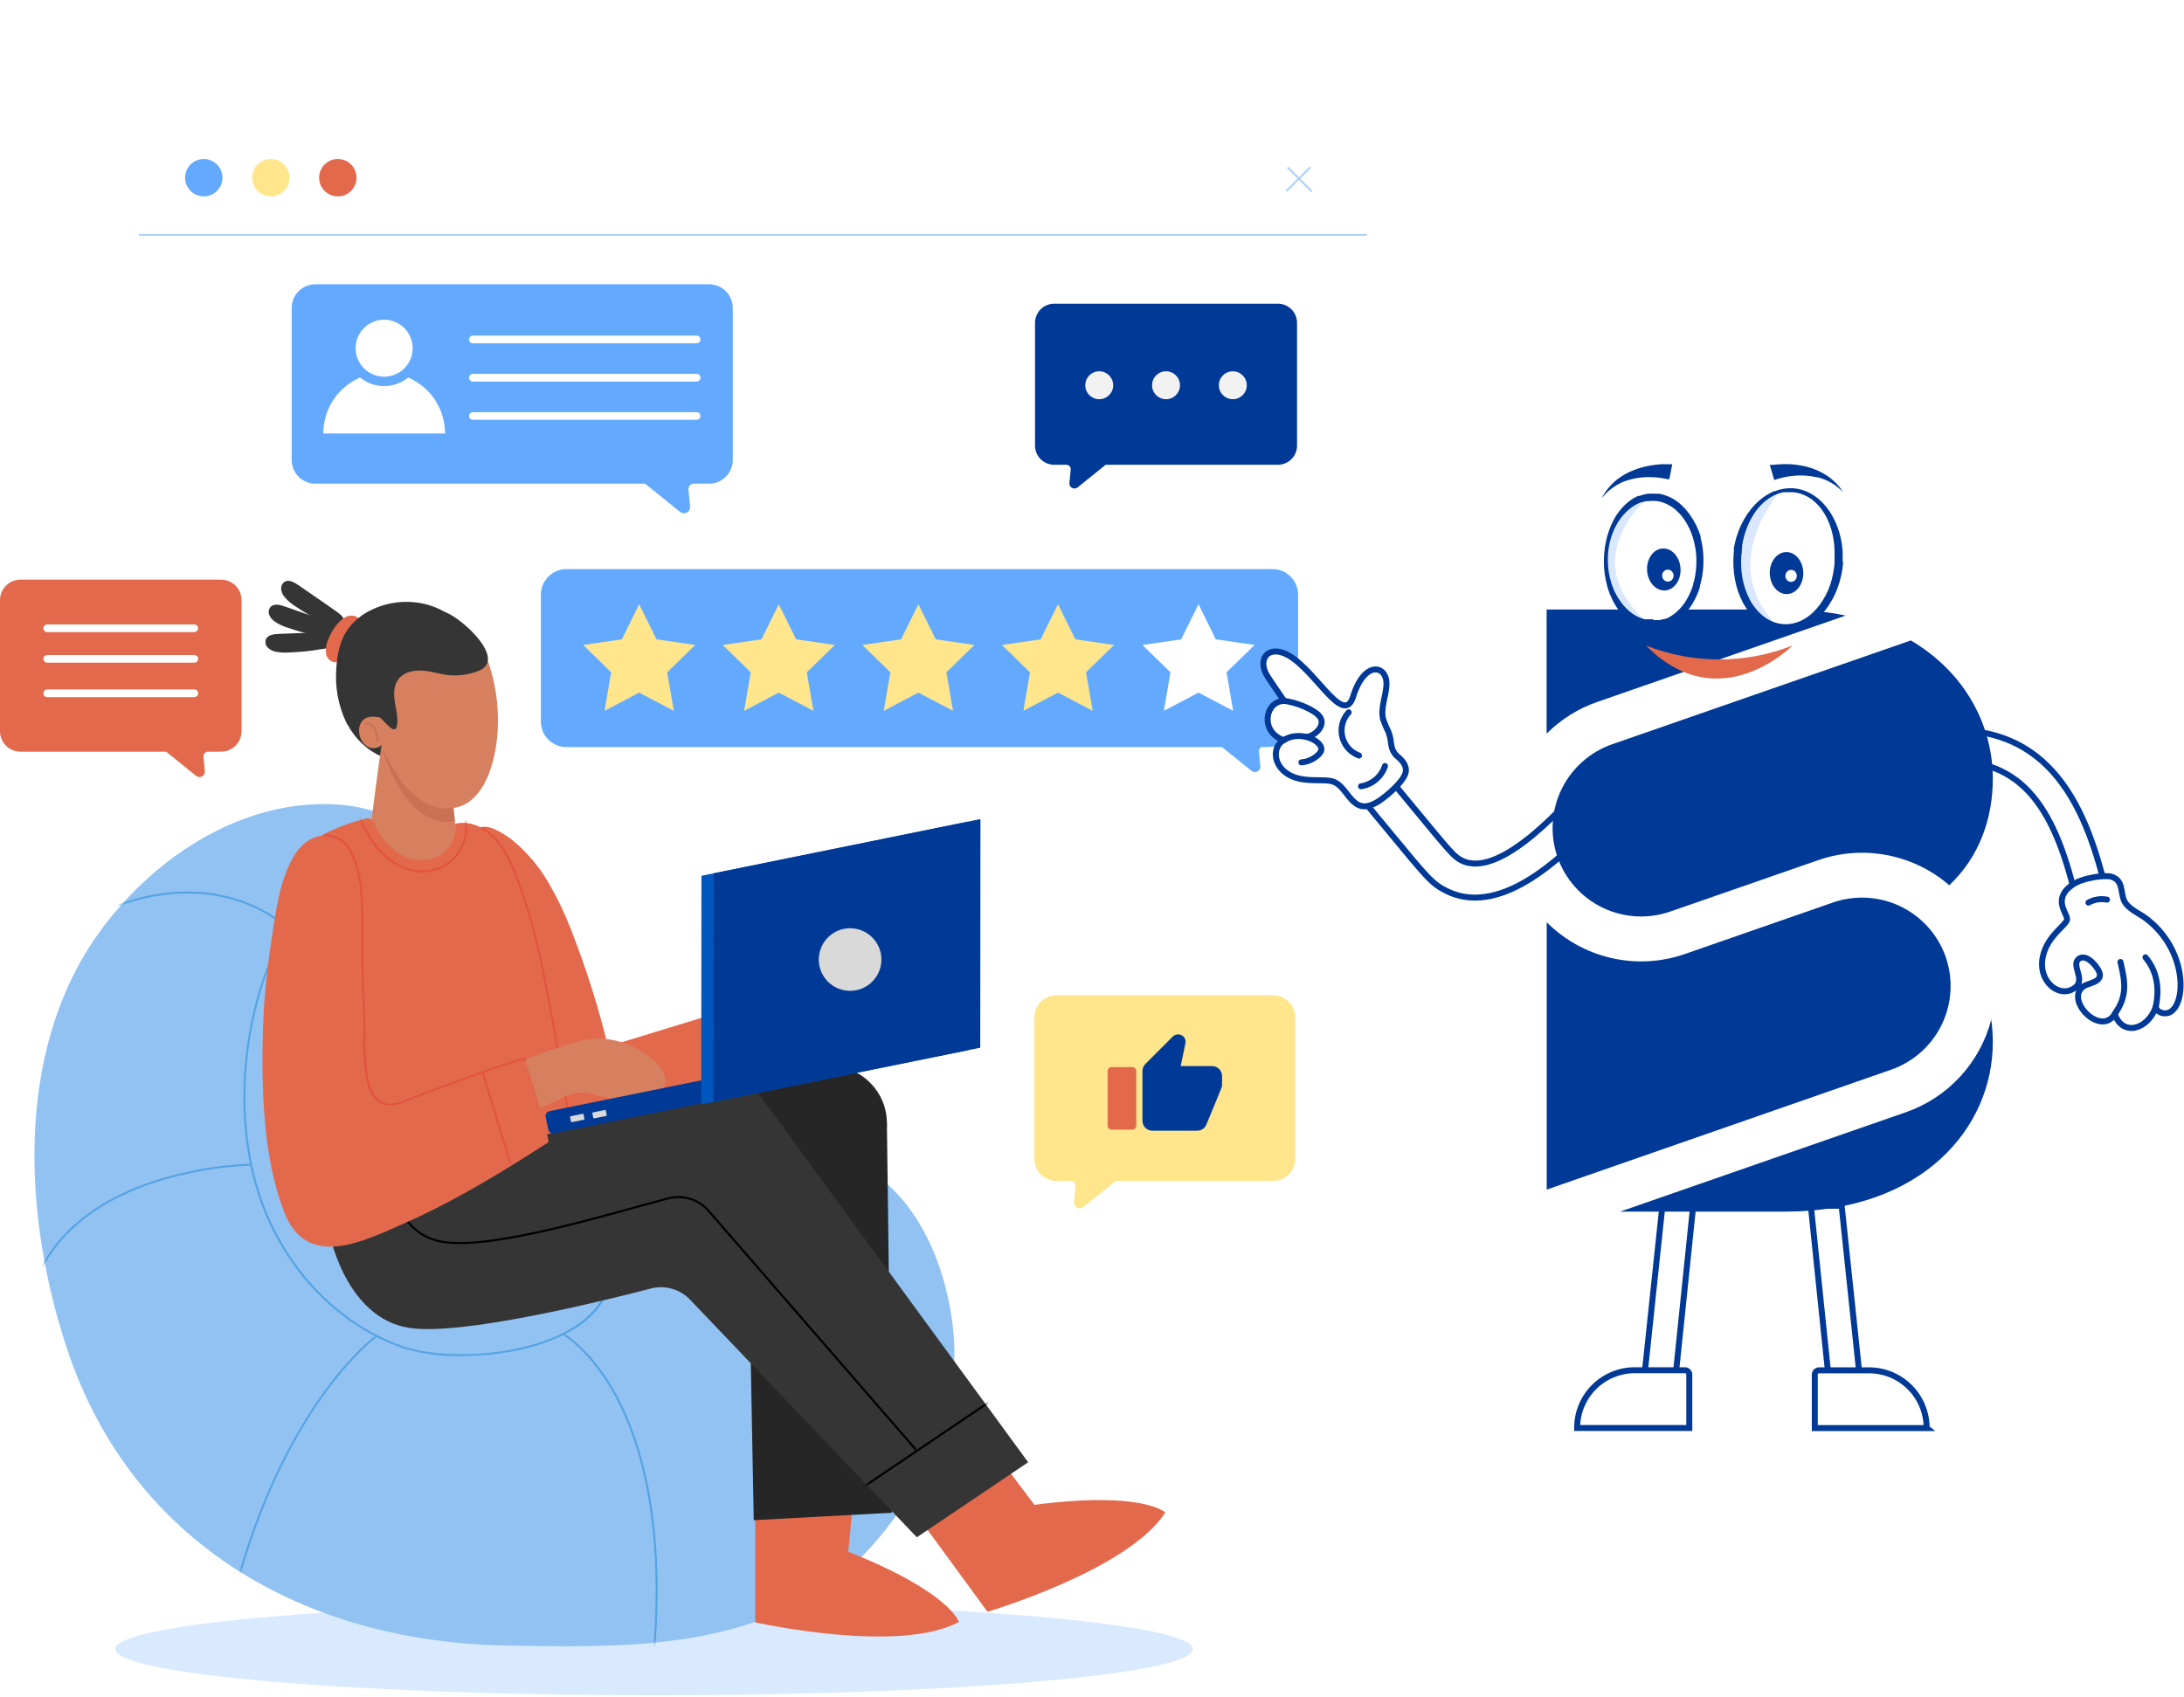 <svg width="548" height="426" viewBox="0 0 548 426" fill="none" xmlns="http://www.w3.org/2000/svg">
<g filter="url(#filter0_d_6729_17636)">
<path d="M333.194 338.52H46.056C43.236 338.474 40.534 337.378 38.48 335.446C36.425 333.514 35.165 330.885 34.946 328.073V40.957C34.844 39.617 35.023 38.27 35.469 37.002C35.916 35.734 36.621 34.572 37.54 33.591C38.459 32.61 39.572 31.83 40.808 31.302C42.044 30.773 43.377 30.506 44.721 30.519H331.859C334.678 30.563 337.38 31.658 339.435 33.588C341.49 35.519 342.751 38.147 342.97 40.957V328.073C343.073 329.414 342.895 330.763 342.449 332.032C342.003 333.301 341.298 334.463 340.379 335.446C339.46 336.428 338.346 337.209 337.109 337.738C335.873 338.267 334.539 338.534 333.194 338.52Z" fill="white"/>
</g>
<path d="M342.954 58.712H34.891V59.193H342.954V58.712Z" fill="#ADD0FA"/>
<path d="M323.273 41.828L322.934 42.168L328.977 48.211L329.317 47.871L323.273 41.828Z" fill="#ADD0FA"/>
<path d="M328.641 41.761L322.598 47.804L322.937 48.144L328.981 42.1L328.641 41.761Z" fill="#ADD0FA"/>
<path d="M55.822 44.597C55.822 43.98 55.7 43.37 55.464 42.8C55.228 42.23 54.882 41.712 54.446 41.276C54.01 40.84 53.492 40.495 52.923 40.258C52.353 40.023 51.742 39.901 51.125 39.901C49.88 39.901 48.686 40.396 47.805 41.276C46.924 42.157 46.43 43.352 46.43 44.597C46.43 45.842 46.924 47.036 47.805 47.917C48.686 48.798 49.88 49.293 51.125 49.293C51.742 49.293 52.353 49.171 52.923 48.935C53.492 48.699 54.01 48.353 54.446 47.917C54.882 47.481 55.228 46.963 55.464 46.394C55.7 45.824 55.822 45.214 55.822 44.597Z" fill="#63AAFF"/>
<path d="M72.648 44.597C72.649 43.981 72.529 43.37 72.294 42.801C72.059 42.231 71.714 41.713 71.279 41.277C70.844 40.841 70.326 40.495 69.757 40.259C69.188 40.023 68.578 39.901 67.962 39.901C66.716 39.901 65.522 40.396 64.641 41.276C63.76 42.157 63.266 43.352 63.266 44.597C63.266 45.842 63.76 47.036 64.641 47.917C65.522 48.798 66.716 49.293 67.962 49.293C68.578 49.293 69.188 49.171 69.757 48.935C70.326 48.699 70.844 48.353 71.279 47.916C71.714 47.48 72.059 46.963 72.294 46.393C72.529 45.824 72.649 45.213 72.648 44.597Z" fill="#FFE68C"/>
<path d="M89.462 44.597C89.462 43.352 88.968 42.157 88.087 41.276C87.206 40.396 86.012 39.901 84.766 39.901C83.521 39.901 82.326 40.396 81.446 41.276C80.565 42.157 80.07 43.352 80.07 44.597C80.07 45.842 80.565 47.036 81.446 47.917C82.326 48.798 83.521 49.293 84.766 49.293C86.012 49.293 87.206 48.798 88.087 47.917C88.968 47.036 89.462 45.842 89.462 44.597Z" fill="#E2694B"/>
<path d="M325.712 149.216C325.707 147.524 325.032 145.903 323.836 144.707C322.639 143.51 321.018 142.836 319.326 142.831H142.097C140.405 142.836 138.784 143.51 137.587 144.707C136.391 145.903 135.716 147.524 135.711 149.216V181.116C135.716 182.808 136.391 184.429 137.587 185.626C138.784 186.822 140.405 187.496 142.097 187.502H306.621L314.025 193.475C314.233 193.645 314.488 193.749 314.756 193.775C315.024 193.8 315.294 193.746 315.531 193.618C315.768 193.491 315.962 193.297 316.089 193.059C316.215 192.822 316.269 192.552 316.243 192.284L315.888 188.606C315.868 188.388 315.91 188.169 316.009 187.974C316.107 187.779 316.258 187.615 316.445 187.502C320.152 187.502 325.222 187.358 325.558 182.489C325.658 182.038 325.71 181.578 325.712 181.116V149.216Z" fill="#63AAFF"/>
<path d="M160.376 151.655L164.726 160.461L174.444 161.872L167.405 168.729L169.067 178.398L160.376 173.828L151.685 178.398L153.346 168.729L146.316 161.872L156.035 160.461L160.376 151.655Z" fill="#FFE68C"/>
<path d="M195.407 151.655L199.757 160.461L209.476 161.872L202.436 168.729L204.098 178.398L195.407 173.828L186.716 178.398L188.377 168.729L181.348 161.872L191.066 160.461L195.407 151.655Z" fill="#FFE68C"/>
<path d="M230.44 151.655L234.79 160.461L244.499 161.872L237.469 168.729L239.131 178.398L230.44 173.828L221.749 178.398L223.41 168.729L216.371 161.872L226.09 160.461L230.44 151.655Z" fill="#FFE68C"/>
<path d="M265.475 151.655L269.816 160.461L279.534 161.872L272.505 168.729L274.166 178.398L265.475 173.828L256.784 178.398L258.445 168.729L251.406 161.872L261.125 160.461L265.475 151.655Z" fill="#FFE68C"/>
<path d="M300.725 151.655L305.066 160.461L314.784 161.872L307.755 168.729L309.416 178.398L300.725 173.828L292.034 178.398L293.686 168.729L286.656 161.872L296.375 160.461L300.725 151.655Z" fill="white"/>
<path d="M79.159 71.34H177.929C179.501 71.345 181.008 71.972 182.12 73.084C183.232 74.195 183.859 75.702 183.864 77.274V115.463C183.859 117.036 183.232 118.542 182.12 119.654C181.008 120.766 179.501 121.393 177.929 121.398H174.087C173.899 121.398 173.713 121.438 173.542 121.514C173.37 121.59 173.216 121.702 173.089 121.841C172.963 121.98 172.867 122.144 172.807 122.322C172.748 122.501 172.726 122.689 172.743 122.877L173.156 127.082C173.187 127.39 173.127 127.7 172.982 127.974C172.837 128.247 172.614 128.472 172.342 128.619C172.07 128.766 171.76 128.829 171.452 128.799C171.143 128.77 170.851 128.651 170.611 128.456L161.872 121.398H79.13C77.558 121.393 76.051 120.766 74.939 119.654C73.827 118.542 73.2 117.036 73.195 115.463V77.274C73.2 75.697 73.831 74.186 74.95 73.073C76.068 71.961 77.582 71.337 79.159 71.34Z" fill="#63AAFF"/>
<path d="M102.417 94.751C100.72 96.144 98.592 96.904 96.396 96.902C94.198 96.904 92.066 96.144 90.365 94.751C87.62 95.93 85.28 97.889 83.637 100.384C81.993 102.879 81.117 105.802 81.117 108.79H111.675C111.676 105.801 110.799 102.877 109.153 100.381C107.508 97.885 105.165 95.928 102.417 94.751Z" fill="white"/>
<path d="M93.287 93.829C94.254 94.296 95.315 94.539 96.389 94.539C97.463 94.539 98.523 94.296 99.491 93.829C100.703 93.243 101.726 92.329 102.442 91.189C103.159 90.05 103.54 88.732 103.543 87.386C103.541 85.489 102.786 83.671 101.445 82.33C100.104 80.989 98.286 80.234 96.389 80.232C94.492 80.234 92.674 80.989 91.333 82.33C89.992 83.671 89.237 85.489 89.234 87.386C89.237 88.732 89.619 90.05 90.335 91.189C91.052 92.329 92.075 93.243 93.287 93.829Z" fill="white"/>
<path d="M320.646 76.218H264.505C263.231 76.218 262.01 76.724 261.11 77.624C260.209 78.525 259.703 79.746 259.703 81.019V111.843C259.703 113.117 260.209 114.338 261.11 115.238C262.01 116.139 263.231 116.644 264.505 116.644H267.578C267.729 116.645 267.879 116.678 268.017 116.739C268.156 116.801 268.28 116.89 268.382 117.002C268.484 117.114 268.562 117.246 268.61 117.389C268.658 117.532 268.676 117.685 268.663 117.835L268.327 121.225C268.304 121.472 268.355 121.721 268.473 121.94C268.591 122.159 268.77 122.339 268.989 122.457C269.208 122.574 269.457 122.625 269.705 122.602C269.953 122.58 270.188 122.485 270.382 122.329L277.431 116.644H320.646C321.919 116.644 323.14 116.139 324.041 115.238C324.941 114.338 325.448 113.117 325.448 111.843V81.019C325.448 79.746 324.941 78.525 324.041 77.624C323.14 76.724 321.919 76.218 320.646 76.218Z" fill="#003996"/>
<path d="M275.818 100.195C277.754 100.195 279.323 98.626 279.323 96.69C279.323 94.755 277.754 93.185 275.818 93.185C273.882 93.185 272.312 94.755 272.312 96.69C272.312 98.626 273.882 100.195 275.818 100.195Z" fill="#F2F2F2"/>
<path d="M292.576 100.195C294.511 100.195 296.081 98.626 296.081 96.69C296.081 94.755 294.511 93.185 292.576 93.185C290.64 93.185 289.07 94.755 289.07 96.69C289.07 98.626 290.64 100.195 292.576 100.195Z" fill="#F2F2F2"/>
<path d="M309.333 100.195C311.269 100.195 312.839 98.626 312.839 96.69C312.839 94.755 311.269 93.185 309.333 93.185C307.397 93.185 305.828 94.755 305.828 96.69C305.828 98.626 307.397 100.195 309.333 100.195Z" fill="#F2F2F2"/>
<path d="M319.456 249.793H265.063C263.596 249.796 262.191 250.38 261.154 251.416C260.117 252.453 259.534 253.858 259.531 255.324V290.854C259.534 292.32 260.117 293.725 261.154 294.762C262.191 295.799 263.596 296.382 265.063 296.385H268.606C268.781 296.386 268.953 296.422 269.113 296.493C269.272 296.564 269.415 296.667 269.533 296.797C269.65 296.926 269.739 297.078 269.795 297.243C269.85 297.409 269.871 297.584 269.855 297.758L269.471 301.666C269.444 301.951 269.502 302.238 269.637 302.49C269.772 302.742 269.978 302.949 270.23 303.085C270.482 303.221 270.768 303.281 271.053 303.255C271.338 303.23 271.609 303.122 271.833 302.944L279.977 296.385H319.456C320.922 296.382 322.327 295.799 323.364 294.762C324.401 293.725 324.984 292.32 324.987 290.854V255.324C324.984 253.858 324.401 252.453 323.364 251.416C322.327 250.38 320.922 249.796 319.456 249.793Z" fill="#FFE68C"/>
<path d="M284.102 267.817H278.926C278.369 267.817 277.918 268.269 277.918 268.825V282.499C277.918 283.056 278.369 283.508 278.926 283.508H284.102C284.659 283.508 285.111 283.056 285.111 282.499V268.825C285.111 268.269 284.659 267.817 284.102 267.817Z" fill="#E2694B"/>
<path d="M306.631 270.055C306.631 269.727 306.566 269.402 306.441 269.099C306.315 268.796 306.132 268.521 305.9 268.289C305.668 268.058 305.393 267.873 305.09 267.748C304.787 267.622 304.462 267.558 304.134 267.558H296.25L297.441 261.854C297.472 261.725 297.488 261.593 297.489 261.46C297.489 261.213 297.439 260.969 297.344 260.742C297.248 260.514 297.108 260.308 296.931 260.135C296.574 259.795 296.1 259.605 295.606 259.605C295.113 259.605 294.638 259.795 294.281 260.135L287.386 267.03C286.92 267.501 286.659 268.135 286.656 268.797V281.28C286.655 281.608 286.719 281.934 286.844 282.237C286.969 282.541 287.152 282.816 287.384 283.048C287.617 283.28 287.893 283.464 288.196 283.589C288.5 283.714 288.825 283.778 289.153 283.777H300.389C300.878 283.779 301.358 283.636 301.766 283.366C302.175 283.096 302.494 282.711 302.684 282.26C302.684 282.26 306.631 272.859 306.631 272.542V270.151V270.055Z" fill="#003996"/>
<path d="M164.111 425.481C238.782 425.481 299.315 420.288 299.315 413.881C299.315 407.475 238.782 402.281 164.111 402.281C89.439 402.281 28.906 407.475 28.906 413.881C28.906 420.288 89.439 425.481 164.111 425.481Z" fill="#D9EAFF"/>
<path d="M77.143 201.963C55.814 203.596 36.252 217.74 24.2 235.006C3.486 264.668 5.954 306.487 17.113 339.375C33.227 386.946 75.971 412.057 126.792 412.979C155.074 413.488 181.848 414.006 205.328 399.535C223.401 388.377 240.735 360.376 239.409 336.831C238.276 316.848 228.203 293.341 206.528 288.933C203.647 288.347 200.632 288.376 197.703 287.973C192.181 287.262 187.61 289.298 182.587 291.468C176.825 293.936 171.226 296.702 165.445 299.093C154.881 303.443 143.309 306.573 132.198 304.057C125.87 302.617 119.714 299.102 116.565 293.427C112.627 286.369 113.991 277.708 114.577 269.642C115.568 255.933 114.018 242.159 110.005 229.013C108.382 223.713 106.298 218.576 104.627 213.294C103.504 209.713 101.814 207.187 98.395 205.459C91.942 202.184 84.259 201.416 77.143 201.963Z" fill="#91C2F2"/>
<mask id="mask0_6729_17636" style="mask-type:luminance" maskUnits="userSpaceOnUse" x="8" y="201" width="240" height="213">
<path d="M77.143 201.963C55.814 203.595 36.252 217.74 24.2 235.005C3.486 264.668 5.954 306.487 17.113 339.375C33.227 386.946 79.246 414.064 130.057 412.998C158.559 412.393 181.031 415.053 204.511 400.514C220.453 390.672 241.782 360.184 246.286 341.046C250.588 322.801 244.932 302.578 229.758 290.892C220.741 283.94 208.122 283.488 197.107 286.283C186.092 289.077 175.98 294.695 165.464 299.045C154.949 303.395 143.329 306.525 132.218 304.009C125.889 302.569 119.734 299.054 116.584 293.379C112.646 286.321 114.01 277.66 114.596 269.594C115.587 255.885 114.037 242.111 110.025 228.965C108.402 223.665 106.318 218.527 104.647 213.246C103.523 209.664 101.833 207.139 98.414 205.41C91.942 202.184 84.259 201.416 77.143 201.963Z" fill="white"/>
</mask>
<g mask="url(#mask0_6729_17636)">
<path d="M115.728 340.355C110.644 340.469 105.574 339.755 100.719 338.242C84.835 332.624 71.63 318.96 65.407 301.752C59.405 285.111 59.645 264.024 66.051 245.337C67.133 242.161 68.447 239.067 69.979 236.081C72.649 230.746 76.241 225.925 80.59 221.84L80.936 221.523C82.683 219.92 84.652 218.095 86.928 217.375C88.321 216.979 89.79 216.932 91.205 217.239C92.621 217.545 93.939 218.195 95.043 219.132C97.741 221.331 99.297 224.548 100.805 227.659L100.853 227.755C113.543 253.979 128.9 278.827 146.68 301.906L146.853 302.127C149.042 305.008 151.318 307.889 152.432 311.365C154.881 318.893 153.498 325.269 148.322 330.31C141.071 337.33 127.444 340.355 115.728 340.355ZM66.521 245.453C60.145 264.034 59.905 284.996 65.878 301.541C72.053 318.653 85.132 332.202 100.882 337.781C112.406 341.862 137.259 340.355 147.938 329.907C152.97 325.01 154.305 318.806 151.923 311.47C150.828 308.1 148.591 305.19 146.42 302.376L146.248 302.156C128.446 279.053 113.07 254.179 100.363 227.928V227.832C98.884 224.769 97.348 221.6 94.736 219.468C93.693 218.576 92.446 217.957 91.105 217.665C89.764 217.374 88.372 217.419 87.053 217.798C84.883 218.489 82.953 220.265 81.243 221.84L80.897 222.157C76.594 226.206 73.037 230.981 70.391 236.263C68.869 239.227 67.565 242.298 66.492 245.453H66.521Z" fill="#56A3E2"/>
<path d="M164.417 413.612H163.927C166.472 380.964 160.201 361.394 154.497 350.706C148.313 339.183 141.446 335.227 141.379 335.189L141.619 334.756C141.686 334.756 148.659 338.751 154.91 350.428C160.663 361.182 166.981 380.829 164.417 413.612Z" fill="#56A3E2"/>
<path d="M7.846 325.49L7.375 325.355C12.033 308.311 26.976 300.159 38.692 296.318C46.626 293.775 54.872 292.334 63.199 292.035V292.524C54.921 292.822 46.723 294.256 38.836 296.788C27.244 300.59 12.455 308.657 7.846 325.49Z" fill="#56A3E2"/>
<path d="M57.945 404.394L57.465 404.278C69.546 353.385 93.871 335.457 94.111 335.284L94.409 335.688C94.159 335.842 69.978 353.644 57.945 404.394Z" fill="#56A3E2"/>
<path d="M71.688 232.893C71.525 232.729 54.921 216.511 25.957 228.888L25.766 228.427C55.046 215.944 71.861 232.374 72.044 232.547L71.688 232.893Z" fill="#56A3E2"/>
</g>
<path d="M189.512 379.639V407.169C189.512 407.169 225.418 415.235 240.611 407.073C240.611 407.073 238.479 399.631 212.829 389.443L214.279 374.598L189.512 379.639Z" fill="#E2694B"/>
<path d="M208.171 296.26C216.106 296.26 222.538 289.828 222.538 281.895C222.538 273.961 216.106 267.529 208.171 267.529C200.237 267.529 193.805 273.961 193.805 281.895C193.805 289.828 200.237 296.26 208.171 296.26Z" fill="#262626"/>
<path d="M222.536 281.895L223.785 379.658L189.127 381.53L187.254 281.895" fill="#262626"/>
<path d="M205.041 267.846L181.945 274.395L184.749 288.136L206.616 292.198L205.041 267.846Z" fill="#262626"/>
<path d="M74.111 152.173C73.068 151.527 72.138 150.716 71.354 149.773C70.907 149.223 70.627 148.556 70.548 147.852C70.515 147.504 70.575 147.154 70.719 146.835C70.864 146.517 71.09 146.242 71.374 146.038C72.411 145.375 73.755 146.095 74.773 146.787L80.775 150.925C82.043 151.799 83.31 152.673 84.559 153.566C85.413 154.181 86.595 155.102 86.288 156.303C86.243 156.54 86.147 156.765 86.008 156.962C85.869 157.159 85.689 157.323 85.48 157.444C85.272 157.565 85.039 157.64 84.799 157.663C84.559 157.687 84.317 157.659 84.088 157.58C82.938 157.221 81.833 156.731 80.794 156.12C79.709 155.563 78.643 154.977 77.587 154.353C76.531 153.729 75.244 152.951 74.111 152.173Z" fill="#353535"/>
<path d="M72.123 157.513C70.946 157.163 69.834 156.625 68.829 155.919C68.259 155.516 67.818 154.955 67.562 154.306C67.437 153.979 67.4 153.626 67.454 153.281C67.508 152.936 67.65 152.61 67.869 152.337C68.704 151.425 70.183 151.761 71.345 152.174L78.231 154.584C79.681 155.093 81.112 155.602 82.571 156.14C83.532 156.505 84.943 157.1 84.962 158.329C84.981 158.569 84.947 158.811 84.864 159.037C84.781 159.263 84.651 159.468 84.482 159.64C84.312 159.811 84.108 159.943 83.883 160.029C83.658 160.114 83.417 160.15 83.176 160.134C81.971 160.096 80.775 159.912 79.614 159.587C78.413 159.337 77.232 159.049 76.051 158.732C74.87 158.415 73.42 157.964 72.123 157.513Z" fill="#353535"/>
<path d="M72.543 163.764C71.32 163.865 70.088 163.771 68.894 163.486C68.213 163.321 67.596 162.96 67.117 162.449C66.887 162.192 66.726 161.881 66.651 161.545C66.575 161.209 66.587 160.859 66.685 160.528C67.127 159.376 68.606 159.145 69.864 159.097L77.152 158.819C78.689 158.761 80.226 158.704 81.762 158.675C82.809 158.675 84.317 158.675 84.787 159.837C84.893 160.051 84.952 160.286 84.96 160.525C84.969 160.765 84.926 161.003 84.835 161.225C84.744 161.446 84.608 161.646 84.434 161.811C84.26 161.975 84.053 162.101 83.827 162.18C82.688 162.582 81.505 162.847 80.303 162.967C79.102 163.179 77.892 163.342 76.682 163.476C75.28 163.601 73.907 163.707 72.543 163.764Z" fill="#353535"/>
<path d="M81.829 164.187C81.627 163.03 81.778 161.839 82.261 160.768C82.876 159.016 83.858 157.415 85.142 156.073C85.719 155.444 86.437 154.961 87.236 154.661C87.636 154.515 88.064 154.464 88.487 154.51C88.91 154.557 89.317 154.7 89.675 154.93C89.799 155.002 89.899 155.109 89.963 155.237C90.107 155.573 89.839 155.928 89.589 156.197C88.258 157.698 87.184 159.408 86.41 161.258C86.014 162.191 85.693 163.154 85.45 164.139C85.258 164.888 85.008 166.242 84.01 166.232C83.481 166.154 82.989 165.916 82.599 165.55C82.21 165.185 81.941 164.709 81.829 164.187Z" fill="#E2694B"/>
<path d="M86.842 181.251C84.858 177.015 84.014 172.334 84.393 167.673C84.604 164.11 85.354 160.461 87.524 157.6C88.978 155.715 90.853 154.196 92.998 153.163C97.509 150.912 102.702 150.44 107.546 151.838C115.114 154.047 122.403 161.853 120.405 170.217C115.149 166.788 108.889 165.235 102.639 165.81C101.226 165.845 99.856 166.299 98.702 167.115C97.775 167.961 97.145 169.082 96.906 170.313C96.472 172.576 96.515 174.905 97.031 177.15C97.454 179.465 98.068 181.759 98.299 184.102C98.438 185.234 98.438 186.379 98.299 187.511C98.164 188.366 97.972 189.432 97.04 189.72C96.141 189.902 95.206 189.723 94.438 189.221C93.433 188.685 92.489 188.041 91.624 187.3C89.867 185.811 88.397 184.015 87.284 181.999C87.101 181.75 86.976 181.5 86.842 181.251Z" fill="#353535"/>
<path d="M96.111 184.333C96.111 184.333 94.315 196.692 92.952 207.936C92.635 210.615 93.989 216.117 96.611 216.751L103.746 219.344C114.636 218.067 114.789 213.371 114.568 210.298L113.224 197.325L96.111 184.333Z" fill="#D68060"/>
<path d="M113.499 200.062C110.292 201.627 106.546 200.197 103.704 198.036C101.063 196.029 96.866 190.162 95.656 187.108C95.656 187.108 101.092 208.234 114.133 206.131L113.499 200.062Z" fill="#C97155"/>
<path d="M121.962 164.618C124.302 170.736 125.285 177.289 124.843 183.824C124.44 189.643 122.615 198.036 117.333 201.473C114.059 203.596 109.593 203.202 106.223 201.243C103.618 199.613 101.431 197.397 99.837 194.771C99.328 193.993 95.217 187.569 95.88 186.887C95.377 187.376 94.724 187.68 94.026 187.749C93.329 187.819 92.628 187.651 92.039 187.271C91.467 186.864 90.997 186.331 90.664 185.713C90.331 185.096 90.144 184.41 90.118 183.709C90.05 183.156 90.106 182.595 90.282 182.067C90.458 181.538 90.75 181.056 91.136 180.655C92.317 179.599 94.132 179.82 95.688 180.108C93.767 175.585 92.557 165.771 95.477 161.805C96.96 159.834 98.925 158.277 101.184 157.283C103.442 156.289 105.918 155.892 108.374 156.13C110.477 156.455 112.549 156.956 114.568 157.628C116.488 158.156 118.409 158.473 119.61 160.163C120.574 161.546 121.365 163.042 121.962 164.618Z" fill="#D68060"/>
<path d="M94.536 186.129C94.536 186.129 94.449 183.19 93.134 182.192C92.913 182.029 92.657 181.92 92.387 181.875C92.116 181.83 91.839 181.85 91.578 181.932L91.453 181.452C91.787 181.349 92.14 181.327 92.484 181.387C92.828 181.447 93.153 181.588 93.431 181.798C94.939 182.94 95.025 185.994 95.025 186.119L94.536 186.129Z" fill="#C97155"/>
<path d="M99.26 182.902C99.455 182.714 99.575 182.461 99.596 182.191C99.942 180.271 99.413 178.302 99.097 176.362C98.78 174.423 98.722 172.291 99.826 170.668C101.132 168.748 103.668 168.152 105.992 168.306C108.316 168.46 110.505 169.266 112.8 169.468C115.369 169.666 117.947 169.258 120.329 168.277C126.936 165.262 116.19 155.487 112.109 153.806C110.092 152.971 110.995 154.603 108.824 154.766C107.729 154.835 106.643 155.005 105.579 155.275C105.095 155.452 104.597 155.587 104.09 155.679C103.639 155.727 103.201 155.864 102.803 156.082C102.333 156.313 101.843 156.562 101.411 156.831C99.323 158.053 97.35 159.461 95.514 161.037C92.787 163.37 90.213 166.539 90.53 170.121C90.742 172.473 92.096 174.634 93.037 176.747C93.766 178.25 94.777 179.599 96.014 180.722C96.581 181.288 97.137 181.865 97.704 182.412C98.069 182.729 98.741 183.315 99.26 182.902Z" fill="#353535"/>
<path d="M143.79 234.641C147.327 243.767 150.253 253.118 152.549 262.632L179.649 254.335C180.929 260.923 182.21 267.507 183.49 274.088C170.507 281.249 157.069 287.553 143.262 292.957C141.476 293.648 139.421 294.33 137.692 293.513C135.637 292.553 134.994 289.999 134.581 287.752L124.737 234.429C123.889 229.343 122.763 224.307 121.367 219.344C120.713 217.174 119.676 215.061 119.244 212.843C118.975 211.45 118.831 209.626 119.724 208.397C120.8 206.909 122.788 207.533 124.19 208.138C126.154 209.061 127.973 210.268 129.587 211.719C132.756 214.518 135.456 217.805 137.587 221.457C139.771 225.196 141.653 229.104 143.214 233.143L143.79 234.641Z" fill="#E2694B"/>
<path d="M132.104 227.15C131.825 226.257 131.528 225.364 131.22 224.471C129.405 219.247 127.379 213.169 123.144 209.376C120.743 207.235 117.324 205.958 114.203 206.745C114.397 208.389 114.091 210.054 113.326 211.522C112.56 212.99 111.37 214.193 109.91 214.975C108.37 215.636 106.693 215.916 105.022 215.792C103.35 215.669 101.733 215.145 100.307 214.264C97.453 212.461 95.229 209.817 93.94 206.697C93.769 206.193 93.43 205.763 92.98 205.478C92.489 205.319 91.958 205.34 91.482 205.535C88.016 206.394 84.659 207.644 81.475 209.261C73.379 213.774 71.526 222.705 73.072 231.347C73.946 236.148 75.694 240.796 77.231 245.463C82.877 262.622 85.749 280.54 88.879 298.334C88.923 298.871 89.127 299.383 89.465 299.803C89.823 300.101 90.254 300.3 90.713 300.38C99.537 302.574 108.711 302.972 117.691 301.548C126.671 300.124 135.273 296.908 142.984 292.092C143.512 291.819 143.949 291.399 144.242 290.883C144.405 290.321 144.405 289.725 144.242 289.164L141.217 271.236C139.575 261.46 137.923 251.666 135.858 241.967C134.86 236.964 133.65 232.009 132.104 227.15Z" fill="#E2694B"/>
<mask id="mask1_6729_17636" style="mask-type:luminance" maskUnits="userSpaceOnUse" x="72" y="205" width="73" height="98">
<path d="M132.1 227.151C131.821 226.258 131.524 225.365 131.216 224.472C129.401 219.248 127.375 213.17 123.14 209.377C120.739 207.235 117.378 205.949 114.238 206.736C114.967 210.011 112.922 213.535 109.906 214.975C108.366 215.636 106.689 215.917 105.018 215.793C103.346 215.669 101.729 215.145 100.303 214.264C97.449 212.461 95.225 209.818 93.936 206.698C93.765 206.194 93.426 205.763 92.976 205.478C92.485 205.32 91.954 205.34 91.478 205.536C88.012 206.395 84.655 207.644 81.471 209.262C73.376 213.775 71.522 222.705 73.068 231.347C73.942 236.149 75.69 240.796 77.227 245.463C82.873 262.623 85.745 280.541 88.875 298.334C88.919 298.872 89.123 299.384 89.461 299.804C89.82 300.102 90.25 300.3 90.71 300.38C99.533 302.575 108.707 302.972 117.687 301.548C126.667 300.125 135.269 296.909 142.98 292.093C143.508 291.82 143.945 291.4 144.238 290.883C144.402 290.322 144.402 289.725 144.238 289.164L141.213 271.236C139.571 261.461 137.919 251.666 135.854 241.968C134.856 236.965 133.646 232.01 132.1 227.151Z" fill="white"/>
</mask>
<g mask="url(#mask1_6729_17636)">
<path d="M106.103 218.95C103.449 218.923 100.859 218.133 98.641 216.674C94.262 213.851 91.689 209.223 90.296 205.843C90.124 205.207 89.75 204.644 89.231 204.239L89.461 203.807C90.091 204.255 90.549 204.906 90.757 205.65C92.121 208.973 94.599 213.505 98.911 216.213C100.677 217.443 102.738 218.183 104.883 218.36C107.028 218.537 109.181 218.145 111.126 217.222C113.103 216.115 114.691 214.426 115.674 212.385C116.657 210.344 116.987 208.05 116.619 205.814L117.099 205.718C117.484 208.059 117.137 210.461 116.106 212.597C115.075 214.734 113.409 216.499 111.337 217.654C109.724 218.505 107.927 218.95 106.103 218.95Z" fill="#E25340"/>
</g>
<path d="M106.895 302.607C101.427 302.618 95.978 301.947 90.675 300.61C90.172 300.52 89.701 300.298 89.312 299.966C88.935 299.511 88.707 298.952 88.659 298.363C88.37 296.73 88.082 295.098 87.804 293.465C85.019 277.544 82.138 261.095 77.01 245.53C76.722 244.637 76.414 243.753 76.117 242.86C74.746 239.104 73.655 235.253 72.852 231.337L73.342 231.251C74.139 235.128 75.224 238.941 76.587 242.658C76.885 243.542 77.192 244.435 77.48 245.328C82.627 260.923 85.499 277.4 88.284 293.341L89.148 298.238C89.182 298.728 89.363 299.197 89.667 299.582C89.993 299.849 90.384 300.025 90.8 300.091C99.591 302.259 108.727 302.646 117.67 301.228C126.613 299.809 135.181 296.615 142.869 291.833C143.357 291.588 143.762 291.204 144.031 290.729C144.18 290.214 144.18 289.668 144.031 289.154L141.006 271.236C139.383 261.633 137.712 251.675 135.647 241.967C134.428 236.206 133.218 231.539 131.806 227.199C131.518 226.306 131.22 225.412 130.913 224.529L130.73 224.001C128.973 218.911 126.975 213.15 122.913 209.53C122.222 208.908 121.458 208.373 120.638 207.936L120.868 207.494C121.723 207.953 122.52 208.514 123.24 209.165C127.408 212.871 129.425 218.7 131.201 223.838L131.384 224.366C131.691 225.249 131.988 226.152 132.276 227.045C133.659 231.404 134.869 236.11 136.118 241.862C138.182 251.589 139.854 261.528 141.476 271.149L144.501 289.077C144.656 289.689 144.633 290.331 144.434 290.93C144.135 291.498 143.665 291.959 143.09 292.246C132.234 299.021 119.693 302.611 106.895 302.607Z" fill="#E25340"/>
<path d="M231.352 382.068L247.773 404.509C247.773 404.509 283.084 394.11 292.39 379.6C292.39 379.6 286.916 374.127 259.537 377.68L250.51 365.638L231.352 382.068Z" fill="#E2694B"/>
<path d="M82.445 308.686C82.445 308.686 86.392 330.849 102.795 333.278C115.778 335.198 149.726 326.921 163.295 323.388C165.042 322.933 166.879 322.954 168.614 323.449C170.35 323.943 171.923 324.893 173.167 326.201L230.047 385.823L257.984 366.992L190.251 274.366C190.251 274.366 153.519 271.323 82.445 308.686Z" fill="#353535"/>
<mask id="mask2_6729_17636" style="mask-type:luminance" maskUnits="userSpaceOnUse" x="82" y="274" width="176" height="112">
<path d="M82.445 308.686C82.445 308.686 86.392 330.849 102.795 333.278C115.778 335.198 149.726 326.921 163.295 323.388C165.042 322.933 166.879 322.954 168.614 323.449C170.35 323.943 171.923 324.893 173.167 326.201L230.047 385.823L257.984 366.992L190.251 274.366C190.251 274.366 153.519 271.323 82.445 308.686Z" fill="white"/>
</mask>
<g mask="url(#mask2_6729_17636)">
<path d="M97.503 285.553C97.503 285.553 95.007 309.291 111.399 311.72C124.393 313.641 154.076 304.297 167.655 300.764C169.402 300.308 171.239 300.328 172.975 300.823C174.711 301.318 176.283 302.269 177.527 303.577L229.817 363.843" stroke="black" stroke-width="0.52" stroke-miterlimit="10"/>
<path d="M215.375 374.05L250.321 350.438" stroke="black" stroke-width="0.52" stroke-miterlimit="10"/>
</g>
<path d="M129.232 281.242L140.333 275.864C141.818 275.032 143.448 274.488 145.135 274.261C146.368 274.217 147.601 274.356 148.794 274.674C153.595 275.768 159.789 277.65 164.543 274.846C169.296 272.042 166.32 267.75 162.958 265.244C158.743 262.075 153.355 260.116 148.026 260.788C146.316 261.043 144.632 261.447 142.993 261.998C136.827 263.908 130.788 266.205 124.91 268.874C125.785 272.677 126.931 276.412 128.339 280.051C128.617 280.809 128.713 280.579 129.232 281.242Z" fill="#D68060"/>
<path d="M92.259 271.456C93.219 275.595 95.735 278.562 100.96 276.546C110.563 272.849 120.166 269.2 129.99 266.117C130.586 265.925 131.594 265.522 131.805 266.117C134.091 272.561 135.82 279.302 137.567 285.908C137.649 286.131 137.649 286.376 137.567 286.6C137.471 286.754 137.335 286.88 137.173 286.964C126.351 293.897 115.422 300.638 103.716 305.997L101.382 307.053C91.116 311.585 76.923 318.826 71.266 304.086C66.234 290.959 65.716 275.509 65.908 261.595C66.021 253.385 66.708 245.193 67.963 237.079C69.115 229.57 69.98 220.65 74.166 214.178C77.614 208.867 84.73 207.629 88.005 213.88C91.75 221.101 90.54 231.232 90.799 239.106C90.799 244.589 91.155 250.1 91.337 255.593C91.539 260.75 91.058 266.406 92.259 271.456Z" fill="#E2694B"/>
<path d="M97.884 277.439C97.036 277.451 96.198 277.253 95.445 276.863C93.803 275.998 92.65 274.203 92.017 271.514C91.287 267.719 91.001 263.852 91.162 259.991C91.162 258.531 91.162 257.033 91.162 255.612C91.104 253.788 91.018 251.963 90.941 250.139C90.787 246.518 90.624 242.783 90.624 239.115C90.567 237.329 90.624 235.456 90.624 233.478C90.682 226.939 90.749 219.535 87.878 214.004C86.456 211.258 84.171 209.818 81.453 209.943V209.443C82.902 209.4 84.332 209.788 85.56 210.56C86.788 211.331 87.758 212.45 88.348 213.774C91.229 219.421 91.229 226.891 91.143 233.478C91.143 235.456 91.143 237.32 91.143 239.106C91.143 242.774 91.296 246.509 91.46 250.119C91.537 251.944 91.614 253.769 91.671 255.593C91.719 257.024 91.719 258.531 91.719 259.991C91.559 263.816 91.839 267.647 92.555 271.408C93.16 273.953 94.226 275.643 95.733 276.44C97.241 277.237 98.855 277.122 100.929 276.325C111.127 272.407 120.356 268.911 129.969 265.887L130.17 265.82C130.833 265.608 131.832 265.282 132.091 266.04L131.63 266.204C131.515 265.906 130.766 266.146 130.324 266.3L130.113 266.357C120.51 269.373 111.3 272.868 101.101 276.786C100.079 277.202 98.988 277.424 97.884 277.439Z" fill="#E25340"/>
<path d="M121.306 268.978L120.828 269.124L127.849 292.101L128.327 291.955L121.306 268.978Z" fill="#E25340"/>
<path d="M206.067 265.014L137.867 278.876C137.207 279.01 136.781 279.654 136.915 280.314L137.558 283.476C137.692 284.136 138.336 284.562 138.996 284.428L207.196 270.566C207.856 270.432 208.282 269.788 208.148 269.128L207.505 265.966C207.371 265.306 206.727 264.88 206.067 265.014Z" fill="#003996"/>
<path d="M146.2 279.532L143.179 280.146C143.08 280.166 143.016 280.263 143.036 280.361L143.268 281.5C143.288 281.599 143.385 281.662 143.483 281.642L146.504 281.028C146.603 281.008 146.667 280.912 146.647 280.813L146.415 279.675C146.395 279.576 146.299 279.512 146.2 279.532Z" fill="#D9D9D9"/>
<path d="M151.789 278.576L148.769 279.19C148.67 279.21 148.606 279.307 148.626 279.405L148.858 280.544C148.878 280.643 148.974 280.706 149.073 280.686L152.094 280.072C152.192 280.052 152.256 279.956 152.236 279.857L152.005 278.719C151.984 278.62 151.888 278.556 151.789 278.576Z" fill="#D9D9D9"/>
<path d="M242.946 206.198L176.001 219.805L175.953 277.18L242.898 263.573L242.946 206.198Z" fill="#0056BC"/>
<path d="M246.008 205.574L179.064 219.181L179.016 276.556L245.96 262.949L246.008 205.574Z" fill="#003996"/>
<path d="M217.773 247.282C221.341 244.814 222.233 239.922 219.765 236.354C217.297 232.786 212.404 231.894 208.836 234.362C205.268 236.83 204.376 241.723 206.844 245.291C209.312 248.858 214.205 249.75 217.773 247.282Z" fill="#D9D9D9"/>
<path d="M5.119 145.481H55.487C56.843 145.483 58.142 146.022 59.101 146.979C60.06 147.937 60.601 149.234 60.606 150.589V183.536C60.601 184.892 60.06 186.191 59.101 187.149C58.143 188.108 56.843 188.649 55.487 188.654H52.203C52.041 188.654 51.881 188.689 51.733 188.755C51.586 188.821 51.453 188.917 51.344 189.037C51.236 189.158 51.154 189.299 51.103 189.453C51.053 189.607 51.035 189.77 51.051 189.931L51.397 193.551C51.423 193.815 51.371 194.08 51.247 194.314C51.123 194.548 50.932 194.74 50.7 194.866C50.467 194.992 50.202 195.047 49.938 195.023C49.674 194.999 49.423 194.898 49.217 194.732L41.678 188.654H5.119C3.762 188.651 2.461 188.111 1.502 187.152C0.543 186.193 0.003 184.892 3.60549e-05 183.536V150.618C-0.002 149.945 0.128 149.277 0.384 148.654C0.64 148.031 1.017 147.464 1.492 146.987C1.968 146.509 2.533 146.131 3.155 145.872C3.778 145.614 4.445 145.481 5.119 145.481Z" fill="#E2694B"/>
<path d="M48.758 158.636H11.843C11.588 158.636 11.344 158.536 11.164 158.355C10.984 158.175 10.883 157.931 10.883 157.676C10.883 157.421 10.984 157.177 11.164 156.997C11.344 156.817 11.588 156.716 11.843 156.716H48.758C49.013 156.716 49.257 156.817 49.437 156.997C49.617 157.177 49.718 157.421 49.718 157.676C49.718 157.931 49.617 158.175 49.437 158.355C49.257 158.536 49.013 158.636 48.758 158.636Z" fill="white"/>
<path d="M48.758 166.318H11.843C11.588 166.318 11.344 166.218 11.164 166.038C10.984 165.858 10.883 165.613 10.883 165.358C10.883 165.104 10.984 164.859 11.164 164.679C11.344 164.499 11.588 164.398 11.843 164.398H48.758C49.013 164.398 49.257 164.499 49.437 164.679C49.617 164.859 49.718 165.104 49.718 165.358C49.718 165.613 49.617 165.858 49.437 166.038C49.257 166.218 49.013 166.318 48.758 166.318Z" fill="white"/>
<path d="M48.758 174.961H11.843C11.588 174.961 11.344 174.86 11.164 174.68C10.984 174.5 10.883 174.255 10.883 174C10.883 173.746 10.984 173.501 11.164 173.321C11.344 173.141 11.588 173.04 11.843 173.04H48.758C49.013 173.04 49.257 173.141 49.437 173.321C49.617 173.501 49.718 173.746 49.718 174C49.718 174.255 49.617 174.5 49.437 174.68C49.257 174.86 49.013 174.961 48.758 174.961Z" fill="white"/>
<path d="M174.798 86.156H118.648C118.393 86.156 118.149 86.055 117.969 85.875C117.789 85.695 117.688 85.451 117.688 85.196C117.688 84.941 117.789 84.697 117.969 84.517C118.149 84.337 118.393 84.236 118.648 84.236H174.798C175.053 84.236 175.297 84.337 175.477 84.517C175.657 84.697 175.759 84.941 175.759 85.196C175.759 85.451 175.657 85.695 175.477 85.875C175.297 86.055 175.053 86.156 174.798 86.156Z" fill="white"/>
<path d="M174.798 95.759H118.648C118.393 95.759 118.149 95.658 117.969 95.478C117.789 95.297 117.688 95.053 117.688 94.799C117.688 94.544 117.789 94.3 117.969 94.12C118.149 93.94 118.393 93.838 118.648 93.838H174.798C175.053 93.838 175.297 93.94 175.477 94.12C175.657 94.3 175.759 94.544 175.759 94.799C175.759 95.053 175.657 95.297 175.477 95.478C175.297 95.658 175.053 95.759 174.798 95.759Z" fill="white"/>
<path d="M174.798 105.361H118.648C118.393 105.361 118.149 105.26 117.969 105.08C117.789 104.9 117.688 104.656 117.688 104.401C117.688 104.146 117.789 103.902 117.969 103.722C118.149 103.542 118.393 103.441 118.648 103.441H174.798C175.053 103.441 175.297 103.542 175.477 103.722C175.657 103.902 175.759 104.146 175.759 104.401C175.759 104.656 175.657 104.9 175.477 105.08C175.297 105.26 175.053 105.361 174.798 105.361Z" fill="white"/>
<path d="M370.132 225.276C383.918 225.276 398.439 208.599 405.23 200.797C405.602 200.376 405.885 199.885 406.065 199.353C406.245 198.821 406.318 198.259 406.279 197.699C406.24 197.138 406.09 196.592 405.837 196.09C405.585 195.588 405.235 195.142 404.809 194.777C404.388 194.405 403.898 194.12 403.367 193.939C402.835 193.758 402.274 193.684 401.713 193.722C401.153 193.76 400.606 193.91 400.104 194.161C399.602 194.412 399.155 194.76 398.789 195.186C393.25 201.543 376.417 220.881 366.712 215.944C364.882 215.005 363.991 213.981 355.009 203.085C353.094 200.761 350.842 198.028 348.145 194.777C347.79 194.339 347.352 193.978 346.855 193.712C346.358 193.447 345.813 193.284 345.252 193.232C344.691 193.18 344.125 193.242 343.588 193.412C343.051 193.582 342.554 193.858 342.125 194.223C341.688 194.578 341.327 195.017 341.061 195.513C340.796 196.01 340.632 196.554 340.58 197.114C340.527 197.675 340.586 198.24 340.754 198.777C340.923 199.315 341.196 199.813 341.559 200.243C344.244 203.482 346.496 206.264 348.41 208.539C358.32 220.58 359.355 221.784 362.859 223.566C365.113 224.707 367.606 225.293 370.132 225.276Z" fill="white" stroke="#003996" stroke-width="1.5" stroke-miterlimit="10"/>
<path d="M352.731 193.716C352.948 192.344 352.129 191.104 350.817 189.996C348.481 187.997 349.42 186.275 348.409 183.746C347.908 182.733 347.465 181.692 347.084 180.628C346.289 177.726 347.83 174.704 347.891 171.694C347.963 166.877 342.34 165.745 339.558 174.74C336.97 183.072 329.276 166.311 321.835 163.819C318.415 162.687 316.525 164.782 317.103 167.552C317.44 169.141 318.138 169.96 322.208 175.908C317.391 175.98 316.067 183.674 322.075 185.757C318.909 187.624 319.426 193.186 324.869 195.101C328.421 196.305 332.093 195.45 334.357 196.124C338.535 197.328 339.077 205.396 345.844 201.134C347.939 199.809 352.37 196.028 352.731 193.716Z" fill="white" stroke="#003996" stroke-width="1.5" stroke-miterlimit="10"/>
<path d="M341.495 197.341C342.871 197.129 344.161 196.542 345.223 195.643C346.286 194.744 347.079 193.569 347.516 192.248" stroke="#003996" stroke-width="1.5" stroke-linecap="round" stroke-linejoin="round"/>
<path d="M340.992 189.623C339.958 189.241 339.034 188.61 338.302 187.786C337.571 186.962 337.054 185.969 336.798 184.897C336.542 183.825 336.554 182.706 336.834 181.64C337.115 180.574 337.653 179.594 338.404 178.786" stroke="#003996" stroke-width="1.5" stroke-linecap="round" stroke-linejoin="round"/>
<path d="M326.541 191.333C329.238 191.128 331.357 189.25 331.537 188.275C332.019 186.119 326.396 183.097 322.062 185.758" stroke="#003996" stroke-width="1.5" stroke-linecap="round" stroke-linejoin="round"/>
<path d="M327.53 184.902C329.336 185.167 332.924 182.266 331.142 179.846C329.938 178.22 325.41 176.233 322.147 175.908" stroke="#003996" stroke-width="1.5" stroke-linecap="round" stroke-linejoin="round"/>
<path d="M424.853 302.595L420.41 345.604C420.301 346.553 419.848 347.43 419.135 348.067C418.423 348.704 417.501 349.057 416.545 349.06C416.401 349.072 416.256 349.072 416.112 349.06C415.604 349.004 415.111 348.849 414.662 348.603C414.214 348.357 413.818 348.024 413.498 347.625C413.178 347.226 412.94 346.767 412.798 346.276C412.656 345.784 412.612 345.27 412.669 344.761L417.123 302.619L424.853 302.595Z" fill="white" stroke="#003996" stroke-width="1.5" stroke-miterlimit="10"/>
<path d="M410.24 343.895H422.786C423.073 343.895 423.349 344.009 423.552 344.212C423.756 344.415 423.87 344.691 423.87 344.978V358.392H395.731C395.724 356.485 396.095 354.596 396.822 352.834C397.549 351.071 398.618 349.47 399.967 348.122C401.315 346.775 402.918 345.707 404.681 344.982C406.444 344.256 408.333 343.887 410.24 343.895Z" fill="white" stroke="#003996" stroke-width="1.5" stroke-miterlimit="10"/>
<path d="M454.367 302.595L458.81 345.604C458.917 346.554 459.37 347.433 460.083 348.07C460.796 348.708 461.719 349.06 462.675 349.06C462.819 349.072 462.964 349.072 463.108 349.06C463.617 349.004 464.109 348.849 464.557 348.603C465.005 348.357 465.4 348.024 465.719 347.625C466.038 347.225 466.275 346.766 466.416 346.275C466.557 345.783 466.599 345.269 466.54 344.761L462.097 302.619L454.367 302.595Z" fill="white" stroke="#003996" stroke-width="1.5" stroke-miterlimit="10"/>
<path d="M483.484 358.416H455.357V345.002C455.357 344.715 455.471 344.439 455.674 344.236C455.878 344.033 456.154 343.918 456.441 343.918H468.975C472.807 343.918 476.482 345.441 479.192 348.15C481.902 350.86 483.424 354.535 483.424 358.367L483.484 358.416Z" fill="white" stroke="#003996" stroke-width="1.5" stroke-miterlimit="10"/>
<path d="M525.062 230.11C525.354 230.106 525.644 230.074 525.929 230.013C526.427 229.9 526.898 229.689 527.315 229.393C527.731 229.097 528.086 228.722 528.358 228.289C528.629 227.857 528.813 227.375 528.899 226.871C528.984 226.367 528.969 225.851 528.855 225.353C523.81 203.15 514.743 180.803 485.773 183.476C484.745 183.574 483.796 184.074 483.136 184.868C482.475 185.662 482.155 186.685 482.245 187.714C482.349 188.739 482.852 189.682 483.645 190.34C484.438 190.998 485.457 191.318 486.484 191.23C508.157 189.231 516.055 204.114 521.269 227.075C521.463 227.937 521.944 228.706 522.634 229.257C523.323 229.809 524.18 230.109 525.062 230.11Z" fill="white" stroke="#003996" stroke-width="1.5" stroke-miterlimit="10"/>
<path d="M529.888 220.055C528.395 219.538 522.663 220.212 519.978 222.078C514.704 225.811 518.991 229.423 518.642 230.868C518.293 232.313 513.825 234.805 512.621 239.898C511.225 245.714 515.897 249.989 519.569 248.496C524.024 246.69 519.858 242.86 521.279 240.982C522.025 240.007 523.687 239.778 525.854 242.487C528.996 246.509 524.204 246.521 522.735 247.58C518.04 250.988 527.082 260.272 530.634 254.516C532.561 260.139 538.834 258.514 540.929 252.734C541.218 254.203 543.241 254.733 544.541 253.998C548.671 251.65 548.719 238.225 538.448 230.495C536.534 229.05 533.632 228.002 532.825 225.678C532.103 223.511 532.621 221.007 529.888 220.055Z" fill="white" stroke="#003996" stroke-width="1.5" stroke-miterlimit="10"/>
<path d="M528.68 225.787C527.087 225.48 525.437 225.743 524.02 226.533" stroke="#003996" stroke-width="1.5" stroke-linecap="round" stroke-linejoin="round"/>
<path d="M530.61 254.516C533.68 250.121 533.367 246.87 532.055 241.44" stroke="#003996" stroke-width="1.5" stroke-linecap="round" stroke-linejoin="round"/>
<path d="M540.905 252.734C541.868 248.17 541.326 243.859 538.328 240.259" stroke="#003996" stroke-width="1.5" stroke-linecap="round" stroke-linejoin="round"/>
<path d="M463.096 154.494C458.106 153.457 453.021 152.948 447.925 152.976H388.07V184.138C391.634 180.553 395.971 177.83 400.749 176.179L463.096 154.494Z" fill="#003996"/>
<path d="M390.795 215.107C392.734 220.67 396.802 225.235 402.106 227.8C407.409 230.364 413.514 230.719 419.079 228.785L456.224 215.878C461.776 213.948 467.738 213.514 473.51 214.62C479.282 215.725 484.662 218.331 489.108 222.175C496.766 214.951 500.028 205.233 500.028 195.444C500.028 182.055 493.105 168.787 479.463 160.731L404.485 186.8C398.923 188.747 394.358 192.82 391.792 198.125C389.226 203.431 388.868 209.537 390.795 215.107Z" fill="#003996"/>
<path d="M488.225 240.211C486.285 234.643 482.214 230.071 476.906 227.502C471.598 224.933 465.488 224.576 459.917 226.509L422.783 239.429C416.837 241.497 410.427 241.846 404.291 240.436C398.155 239.026 392.541 235.914 388.094 231.458V298.561L474.534 268.459C480.087 266.516 484.644 262.454 487.209 257.161C489.775 251.867 490.14 245.773 488.225 240.211Z" fill="#003996"/>
<path d="M478.219 279.139L406.516 304.087H447.924C482.421 304.087 500.024 282.968 500.024 261.62C500.022 259.707 499.894 257.796 499.639 255.9C498.256 261.237 495.577 266.15 491.84 270.204C488.104 274.258 483.425 277.327 478.219 279.139Z" fill="#003996"/>
<path d="M461.414 141.358C461.414 141.791 461.33 142.213 461.269 142.634C460.475 148.534 457.549 153.471 453.72 155.879C451.829 157.154 449.566 157.76 447.29 157.601C446.955 157.575 446.621 157.531 446.291 157.468C444.998 157.213 443.77 156.701 442.679 155.963C438.211 153.037 435.454 146.535 436.008 139.263C436.55 132.58 439.8 127.005 444.123 124.452C444.856 124.012 445.641 123.664 446.46 123.417C447.3 123.143 448.176 122.992 449.06 122.971C449.416 122.941 449.775 122.941 450.132 122.971C451.54 123.119 452.904 123.547 454.145 124.23C455.385 124.912 456.477 125.835 457.356 126.945C460.539 131.035 461.995 136.208 461.414 141.358Z" fill="white"/>
<path d="M446.291 157.492C444.998 157.237 443.77 156.725 442.679 155.987C438.211 153.061 435.454 146.559 436.008 139.287C436.55 132.604 439.8 127.029 444.123 124.476C444.856 124.036 445.641 123.688 446.46 123.441C441.607 129.642 432.938 144.368 446.291 157.492Z" fill="#D9E8FF"/>
<path d="M448.374 149.102C450.695 149.056 452.53 146.657 452.471 143.744C452.413 140.832 450.484 138.508 448.163 138.555C445.843 138.601 444.008 141 444.066 143.912C444.125 146.825 446.054 149.149 448.374 149.102Z" fill="#003996"/>
<path d="M449.441 146.037C450.233 146.024 450.863 145.34 450.85 144.509C450.837 143.678 450.185 143.014 449.394 143.027C448.602 143.04 447.972 143.724 447.985 144.555C447.998 145.386 448.65 146.049 449.441 146.037Z" fill="white"/>
<path d="M460.316 141.273C460.316 141.033 460.316 140.792 460.316 140.563C460.316 140.334 460.316 140.322 460.316 140.202V139.852C460.316 139.732 460.316 139.612 460.316 139.491V138.781C460.323 138.664 460.323 138.548 460.316 138.432C460.311 137.481 460.238 136.531 460.1 135.59C459.828 133.708 459.277 131.878 458.462 130.16C458.051 129.312 457.559 128.505 456.994 127.752C456.429 126.989 455.774 126.297 455.043 125.693C453.597 124.476 451.817 123.725 449.937 123.537H449.576H448.529H448.168H447.999H447.818H447.469L447.132 123.622C446.209 123.838 445.325 124.191 444.507 124.669C443.681 125.144 442.917 125.718 442.231 126.379C441.547 127.042 440.926 127.767 440.377 128.546C439.835 129.33 439.356 130.155 438.944 131.015C438.537 131.878 438.187 132.767 437.897 133.676L437.692 134.362L437.511 135.048C437.387 135.508 437.286 135.974 437.21 136.445L437.138 136.794V137.143C437.138 137.384 437.066 137.613 437.042 137.854V138.203C437.042 138.323 437.042 138.444 437.042 138.552L436.945 139.263C436.865 140.212 436.845 141.164 436.885 142.116C436.919 143.065 437.019 144.011 437.186 144.946C437.504 146.81 438.1 148.617 438.956 150.304C439.794 151.973 440.976 153.446 442.424 154.626C443.836 155.776 445.559 156.476 447.373 156.637C449.188 156.765 451 156.345 452.574 155.433C453.376 154.978 454.123 154.433 454.802 153.808C455.482 153.172 456.103 152.474 456.656 151.724C457.761 150.196 458.633 148.512 459.245 146.728C459.821 144.959 460.181 143.128 460.316 141.273ZM462.459 141.442C462.267 143.498 461.814 145.521 461.111 147.463C460.409 149.429 459.41 151.276 458.149 152.941C457.509 153.774 456.796 154.547 456.018 155.253C455.221 155.959 454.348 156.577 453.417 157.095C452.477 157.617 451.468 158.002 450.419 158.239C449.361 158.481 448.274 158.562 447.192 158.48C446.108 158.392 445.043 158.136 444.037 157.721C443.049 157.301 442.122 156.75 441.28 156.083C440.445 155.427 439.689 154.675 439.028 153.844C438.375 153.024 437.799 152.145 437.307 151.219C436.347 149.373 435.673 147.391 435.308 145.343C434.945 143.305 434.84 141.23 434.995 139.166L435.055 138.396C435.055 138.275 435.055 138.143 435.055 138.01V137.625C435.055 137.504 435.055 137.372 435.115 137.252L435.2 136.866L435.272 136.493C435.272 136.361 435.332 136.24 435.356 136.108C435.588 135.103 435.894 134.117 436.271 133.158C436.639 132.193 437.082 131.26 437.596 130.364C438.101 129.462 438.68 128.605 439.329 127.8C439.975 126.998 440.693 126.256 441.473 125.584C442.251 124.904 443.103 124.314 444.013 123.826C444.242 123.694 444.483 123.585 444.712 123.477L445.073 123.32L445.254 123.248H445.338H445.434C445.918 123.065 446.413 122.912 446.915 122.791C447.934 122.561 448.98 122.48 450.022 122.55C451.067 122.635 452.093 122.874 453.068 123.261C454.035 123.653 454.946 124.171 455.777 124.801C456.604 125.432 457.355 126.155 458.017 126.957C458.686 127.747 459.275 128.602 459.774 129.51C460.79 131.316 461.517 133.27 461.93 135.301C462.143 136.313 462.284 137.339 462.351 138.371C462.351 138.504 462.351 138.637 462.351 138.757V139.154V140.358C462.351 140.49 462.351 140.623 462.351 140.755C462.351 140.888 462.496 141.189 462.484 141.478L462.459 141.442Z" fill="#003996"/>
<path d="M444.07 116.674H444.275H444.456H444.805L445.48 116.601C445.925 116.601 446.358 116.529 446.804 116.517C447.682 116.469 448.563 116.469 449.441 116.517C450.314 116.581 451.182 116.693 452.041 116.854C452.898 117.014 453.743 117.231 454.57 117.504C454.992 117.637 455.389 117.806 455.774 117.962L456.364 118.227L456.508 118.299L456.653 118.372L456.942 118.516L457.231 118.66L457.508 118.817L457.797 118.985L458.062 119.154L458.604 119.503L458.736 119.6L458.868 119.696L459.121 119.888L459.375 120.07L459.615 120.274L460.097 120.696L460.555 121.129C460.627 121.213 460.711 121.273 460.783 121.358L460.988 121.586L461.409 122.056L461.795 122.549C461.855 122.634 461.927 122.706 461.975 122.79L462.156 123.056L462.505 123.561L462.06 123.127L461.843 122.911L461.614 122.718L461.144 122.321L460.663 121.947L460.422 121.767L460.169 121.599L459.663 121.274L459.134 120.984L458.881 120.84L458.604 120.707L458.339 120.587L458.206 120.515L458.074 120.455L457.52 120.238L457.243 120.141L456.966 120.045L456.69 119.949L456.4 119.864L456.123 119.793H455.979H455.834L455.269 119.66C454.883 119.588 454.498 119.515 454.064 119.479C452.53 119.274 450.975 119.274 449.441 119.479C448.679 119.572 447.923 119.708 447.177 119.888C446.804 119.985 446.431 120.081 446.082 120.189L445.552 120.358L445.287 120.442H445.166L444.07 116.674Z" fill="#003996"/>
<path d="M414.827 156.698C414.506 156.716 414.184 156.716 413.863 156.698C407.77 156.048 402.966 149.136 402.93 140.683C402.894 132.231 407.638 125.32 413.694 124.61C414.022 124.571 414.352 124.551 414.682 124.549C421.22 124.549 426.542 131.773 426.578 140.599C426.614 149.425 421.365 156.674 414.827 156.698Z" fill="white"/>
<path d="M417.786 148.184C420.103 148.047 421.841 145.579 421.669 142.671C421.498 139.764 419.481 137.518 417.164 137.655C414.847 137.792 413.108 140.259 413.28 143.167C413.451 146.075 415.469 148.321 417.786 148.184Z" fill="#003996"/>
<path d="M418.584 145.968C419.374 145.922 419.975 145.211 419.926 144.381C419.877 143.552 419.197 142.917 418.407 142.963C417.617 143.01 417.016 143.721 417.065 144.55C417.114 145.38 417.794 146.015 418.584 145.968Z" fill="white"/>
<path d="M413.863 156.649C407.77 155.999 402.966 149.087 402.93 140.635C402.894 132.182 407.638 125.271 413.694 124.561C407.698 130.316 398.005 143.272 413.863 156.649Z" fill="#D9E8FF"/>
<path d="M414.839 157.769H414.454H414.068H413.695L413.322 157.709H413.141H412.961L412.588 157.625H412.503H412.407L412.227 157.564L411.865 157.456C410.933 157.137 410.051 156.691 409.24 156.131L409.084 156.023L408.939 155.915L408.65 155.698C408.542 155.626 408.458 155.542 408.361 155.469L408.085 155.241L407.555 154.747L407.302 154.482C407.216 154.399 407.135 154.311 407.061 154.217C406.419 153.519 405.847 152.762 405.351 151.954C404.868 151.151 404.445 150.314 404.087 149.449L403.954 149.124L403.822 148.799L403.593 148.149C403.433 147.707 403.3 147.262 403.196 146.812C402.728 145.026 402.474 143.191 402.438 141.346C402.404 139.505 402.582 137.667 402.967 135.867C403.347 134.055 403.966 132.301 404.809 130.653C405.672 128.958 406.854 127.446 408.289 126.198C409.017 125.566 409.827 125.035 410.697 124.621L411.034 124.465H411.119H411.203H411.383L411.733 124.332L412.082 124.223C412.323 124.139 412.564 124.091 412.804 124.031C413.051 123.978 413.3 123.938 413.551 123.911H413.695H413.864H413.563C414.08 123.868 414.599 123.868 415.116 123.911H415.309H415.501H415.899H416.092H416.284L416.669 123.983C417.68 124.203 418.653 124.568 419.559 125.067L419.728 125.151L419.897 125.259L420.222 125.452L420.535 125.669L420.848 125.885L421.45 126.355L421.739 126.608L422.015 126.86C422.743 127.553 423.4 128.315 423.978 129.136C425.111 130.697 425.997 132.423 426.603 134.254L426.711 134.603V134.783V134.964C426.771 135.205 426.832 135.434 426.88 135.675L427.036 136.396L427.157 137.119C427.311 138.087 427.4 139.065 427.422 140.045C427.482 142.005 427.288 143.963 426.844 145.873C426.784 146.114 426.735 146.355 426.663 146.583L426.555 146.944C426.56 147.005 426.56 147.065 426.555 147.125V147.294L426.434 147.643C426.401 147.762 426.361 147.878 426.314 147.992L426.194 148.341C426.194 148.462 426.109 148.582 426.061 148.691C425.701 149.615 425.266 150.509 424.761 151.363C424.249 152.221 423.656 153.027 422.991 153.771C422.315 154.533 421.556 155.215 420.727 155.806L420.571 155.915L420.414 156.011L420.089 156.228L419.752 156.421L419.403 156.601L419.054 156.77L418.885 156.854H418.788H418.704L418.343 156.999L418.163 157.071L417.97 157.131L417.597 157.251L417.212 157.36L416.838 157.444L416.453 157.516H416.248H416.056H415.67H415.273L414.839 157.769ZM414.839 155.626H415.465H415.766H415.923H416.079H416.38L416.694 155.553C416.795 155.535 416.896 155.511 416.995 155.481L417.296 155.385H417.44H417.584L417.885 155.277H417.958H418.03L418.175 155.217L418.464 155.084L418.741 154.94C418.837 154.879 418.933 154.843 419.018 154.783L419.295 154.615L419.427 154.53L419.559 154.446C420.993 153.449 422.199 152.161 423.099 150.665C423.561 149.894 423.964 149.089 424.303 148.257C424.303 148.148 424.388 148.04 424.424 147.944L424.544 147.631L424.652 147.305L424.761 146.993L424.821 146.836C424.816 146.78 424.816 146.724 424.821 146.668L424.905 146.354C424.977 146.137 425.026 145.921 425.086 145.704C425.509 143.95 425.699 142.149 425.652 140.346C425.615 138.542 425.331 136.752 424.809 135.024C424.295 133.305 423.511 131.68 422.485 130.208C421.976 129.493 421.395 128.831 420.751 128.233C420.677 128.155 420.596 128.082 420.51 128.016L420.258 127.8L419.752 127.402L419.487 127.222L419.21 127.041L418.933 126.884C418.894 126.849 418.849 126.821 418.801 126.8L418.656 126.728C417.902 126.316 417.09 126.019 416.248 125.849C415.419 125.687 414.569 125.662 413.732 125.777H413.599H413.431H413.756H413.455H413.165L412.576 125.897L412.275 125.97L411.985 126.066H411.841H411.769L411.48 126.174L411.335 126.234L411.203 126.295L410.926 126.427L410.649 126.559L410.372 126.704L410.107 126.86L409.842 127.029C409.674 127.149 409.493 127.258 409.337 127.378C407.968 128.403 406.811 129.683 405.929 131.147C405.024 132.639 404.357 134.264 403.954 135.963C403.546 137.673 403.376 139.432 403.449 141.189C403.5 142.942 403.792 144.68 404.316 146.354C404.448 146.764 404.593 147.185 404.749 147.558L405.002 148.16C405.002 148.257 405.086 148.365 405.134 148.461L405.279 148.751C405.657 149.525 406.1 150.266 406.604 150.966C407.092 151.662 407.648 152.307 408.265 152.893C408.86 153.476 409.523 153.985 410.24 154.41C410.938 154.823 411.686 155.142 412.467 155.361L412.756 155.433H412.901H412.973H413.046H413.347H413.491H413.635H413.936H414.237H414.815L414.839 155.626Z" fill="#003996"/>
<path d="M418.86 120.262H418.8H418.679H418.415L417.873 120.142L416.753 119.949C415.994 119.843 415.231 119.778 414.465 119.757C412.917 119.691 411.367 119.824 409.853 120.154C409.468 120.238 409.095 120.346 408.722 120.443L408.168 120.636H408.023L407.891 120.696L407.614 120.804L407.337 120.901L407.072 121.021L406.807 121.141L406.542 121.274L406.012 121.551L405.88 121.623L405.748 121.695L405.495 121.852L405.242 121.996L405.001 122.165L404.507 122.514L404.026 122.887L403.797 123.068L403.568 123.272L403.123 123.682L402.701 124.127L402.485 124.344L402.292 124.585L401.895 125.054L402.184 124.513L402.34 124.236C402.34 124.152 402.449 124.067 402.509 123.983L402.846 123.453C402.954 123.284 403.086 123.116 403.207 122.947L403.4 122.694C403.46 122.61 403.532 122.538 403.604 122.454L404.014 121.972L404.447 121.514C404.532 121.442 404.592 121.358 404.676 121.286L404.917 121.069L405.146 120.852L405.266 120.744L405.386 120.648L405.892 120.238L406.145 120.058L406.41 119.865L406.675 119.673L406.952 119.504L407.216 119.335L407.361 119.239L407.493 119.167L408.06 118.842C408.445 118.649 408.83 118.444 409.264 118.276C410.046 117.925 410.85 117.628 411.672 117.385C412.511 117.143 413.363 116.949 414.225 116.806C415.093 116.661 415.969 116.565 416.849 116.518C417.282 116.518 417.728 116.518 418.174 116.518H419.595L418.86 120.262Z" fill="#003996"/>
<path d="M413.016 162.02C424.825 166.664 437.955 166.664 449.764 162.02C449.764 162.02 431.414 180.659 413.016 162.02Z" fill="#E2694B"/>
<defs>
<filter id="filter0_d_6729_17636" x="4.918" y="0.519" width="368.082" height="368.002" filterUnits="userSpaceOnUse" color-interpolation-filters="sRGB">
<feFlood flood-opacity="0" result="BackgroundImageFix"/>
<feColorMatrix in="SourceAlpha" type="matrix" values="0 0 0 0 0 0 0 0 0 0 0 0 0 0 0 0 0 0 127 0" result="hardAlpha"/>
<feOffset/>
<feGaussianBlur stdDeviation="15"/>
<feComposite in2="hardAlpha" operator="out"/>
<feColorMatrix type="matrix" values="0 0 0 0 0 0 0 0 0 0.224 0 0 0 0 0.588 0 0 0 0.08 0"/>
<feBlend mode="normal" in2="BackgroundImageFix" result="effect1_dropShadow_6729_17636"/>
<feBlend mode="normal" in="SourceGraphic" in2="effect1_dropShadow_6729_17636" result="shape"/>
</filter>
</defs>
</svg>
